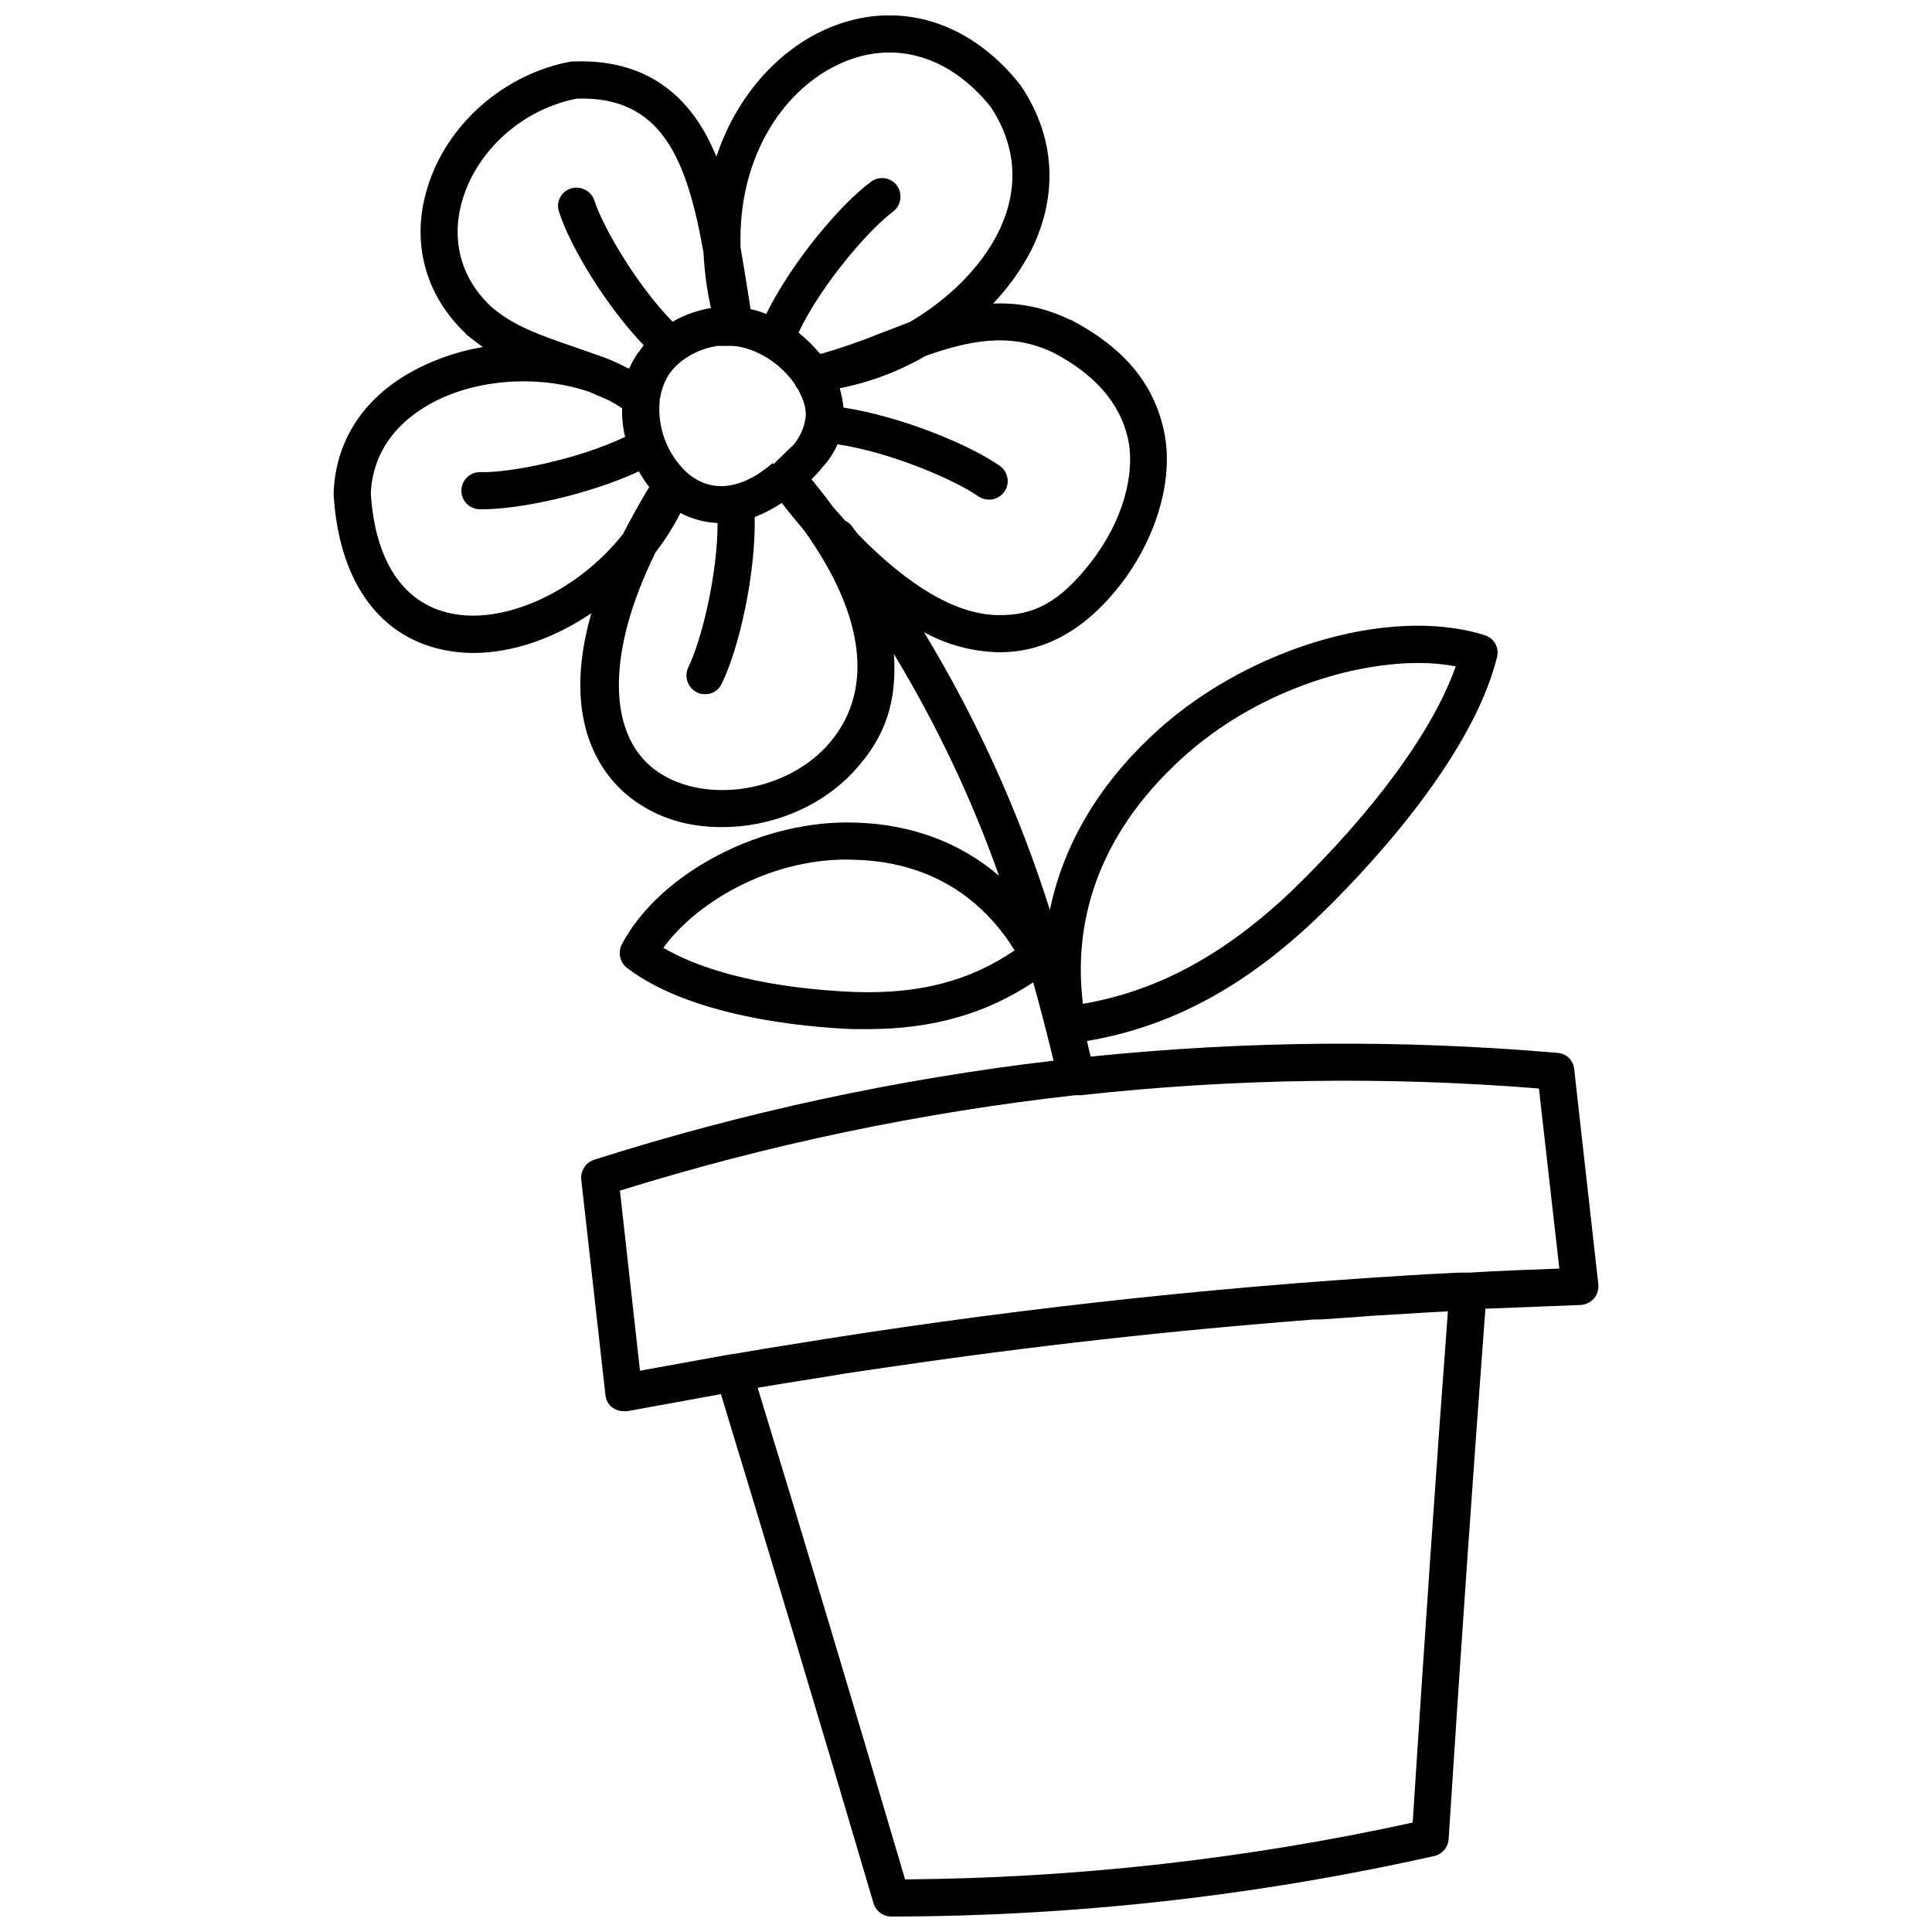 <?xml version="1.0" encoding="UTF-8"?>
<!-- Uploaded to: SVG Repo, www.svgrepo.com, Generator: SVG Repo Mixer Tools -->
<svg width="800px" height="800px" version="1.1" viewBox="144 144 512 512" xmlns="http://www.w3.org/2000/svg">
 <defs>
  <clipPath id="a">
   <path d="m232 148.09h336v503.81h-336z"/>
  </clipPath>
 </defs>
 <g clip-path="url(#a)">
  <path d="m567.57 484.33-6.394-56.973c-0.195-2.348-2.082-4.191-4.43-4.332-41.168-3.562-82.582-3.231-123.69 0.984-0.395-1.379-0.688-2.754-0.984-4.133 22.043-3.738 41.625-14.168 61.008-32.668 12.102-11.609 40.836-41.723 47.625-68.98 0.699-2.523-0.742-5.144-3.246-5.902-25.684-8.07-64.648 3.938-88.855 27.258-13.973 13.285-22.926 28.832-26.371 45.559-8.152-25.773-19.352-50.484-33.359-73.605 6.098 3.356 12.918 5.18 19.879 5.316h0.195c12.004 0 22.73-6.004 31.98-17.91s14.367-27.75 11.512-40.836c-2.856-13.086-11.219-22.336-24.797-29.422h-0.195c-6.297-3.086-13.266-4.543-20.27-4.231 4.078-4.277 7.523-9.113 10.23-14.367 7.086-14.562 6.199-29.816-2.754-43.199l-0.195-0.297c-14.367-18.301-35.129-23.418-54.023-13.676-11.219 5.805-21.453 17.121-26.566 32.57-0.789-1.77-1.574-3.543-2.461-5.215-7.379-13.875-19.285-20.566-35.324-19.977h-0.688c-17.809 3.246-33.16 16.727-38.18 33.652-4.328 14.168-0.59 28.242 10.234 38.473 0 0.098 0.098 0.098 0.098 0.195 1.477 1.18 2.953 2.363 4.43 3.344l-0.004 0.008c-5.199 0.879-10.262 2.434-15.055 4.625-15.152 6.887-23.91 18.895-24.5 33.949v0.492c1.379 23.617 12.695 38.672 30.898 41.523h-0.004c2.019 0.312 4.059 0.477 6.102 0.492 10.527 0 21.551-3.938 31.293-10.527-8.461 29.52 3.445 43.59 10.527 49.004 7.086 5.41 15.254 7.676 24.109 7.676 12.695 0 25.781-5.019 34.734-14.562 8.953-9.543 11.609-19.188 10.824-31.293 11.254 18.582 20.586 38.266 27.848 58.742-10.234-8.758-23.027-13.578-37.59-14.07-24.797-1.082-52.25 13.086-62.387 32.273v0.004c-1.074 2.129-0.496 4.723 1.379 6.199 17.121 13.086 47.527 15.742 59.828 16.234h3.938c17.121 0 31.293-4.035 43.887-12.398 1.871 6.594 3.641 13.578 5.41 20.762-41.352 4.856-82.145 13.652-121.82 26.273-2.223 0.77-3.613 2.977-3.348 5.312l6.394 56.973 0.004 0.004c0.105 1.383 0.828 2.648 1.965 3.441 0.84 0.586 1.836 0.895 2.856 0.887h0.984l24.797-4.527c12.301 40.344 25.586 84.527 40.441 134.91 0.613 2.102 2.539 3.543 4.723 3.543 48.398-0.066 96.641-5.445 143.86-16.039 2.148-0.48 3.715-2.328 3.836-4.527 3.344-52.348 6.594-98.398 9.742-140.52l25.191-0.984v0.004c1.352-0.078 2.625-0.68 3.543-1.676 0.91-1.059 1.336-2.449 1.18-3.836zm-218.74-217.66c-8.562 7.379-16.828 8.168-23.223 2.164-4.922-4.84-7.414-11.629-6.793-18.5v-0.492c0.113-0.281 0.18-0.582 0.199-0.887 0.352-1.793 0.984-3.516 1.867-5.117 1.082-1.727 2.484-3.231 4.133-4.426 1.223-0.906 2.543-1.664 3.938-2.266 1.637-0.711 3.356-1.207 5.117-1.473h4.231c6.102 0.492 12.793 4.723 16.531 10.43v0.195l0.395 0.492 0.395 0.59 0.59 1.277v0.004c0.66 1.293 1.094 2.691 1.277 4.133 0.117 0.816 0.082 1.652-0.098 2.457-0.445 2.469-1.531 4.777-3.148 6.691l-1.379 1.277-0.59 0.59-3.344 3.246zm74.293-29.227c11.121 5.805 17.711 13.48 19.777 22.73s-1.277 21.844-9.742 32.766c-8.461 10.922-15.449 14.168-24.402 14.07-11.02 0-23.812-7.477-37.492-21.551l-1.477-1.969v0.004c-0.441-0.645-1.055-1.156-1.77-1.477l-3.246-3.641c-1.77-2.461-3.738-4.922-5.707-7.379h-0.004c1.062-1.012 2.051-2.094 2.953-3.246 1.645-1.762 2.977-3.793 3.938-6.004 13.875 2.066 30.801 9.25 37.293 13.777 0.84 0.57 1.836 0.879 2.852 0.883 2.156 0.02 4.074-1.371 4.727-3.426 0.656-2.051-0.105-4.293-1.871-5.527-8.461-5.902-26.668-13.188-41.426-15.449-0.082-0.289-0.113-0.586-0.098-0.887-0.203-1.426-0.5-2.84-0.887-4.231 8-1.574 15.68-4.465 22.73-8.559 11.414-4.035 22.434-6.398 33.848-0.887zm-58.156-75.77c14.66-7.578 30.207-3.543 41.625 10.727 8.66 13.188 5.902 25.289 1.969 33.16-4.625 9.348-13.383 17.91-23.52 23.812l-7.477 2.856h-0.004c-5.18 2.113-10.469 3.949-15.84 5.512h-0.395c-1.73-2.039-3.641-3.918-5.707-5.609 6.102-12.793 18.598-27.258 25.094-32.078h-0.004c2.125-1.66 2.559-4.703 0.984-6.891-0.781-1.043-1.949-1.734-3.238-1.918-1.293-0.184-2.606 0.152-3.648 0.934-8.363 6.199-21.059 21.453-27.75 35.031-1.332-0.559-2.715-0.988-4.133-1.277-0.395-2.363-0.789-4.82-1.18-7.379-0.395-2.559-0.887-5.512-1.477-8.855-0.789-23.719 10.922-40.938 24.699-48.023zm-98.398 35.227c4.035-13.383 16.137-24.008 30.309-26.766 22.535-0.688 29.125 16.039 33.555 40.738l-0.004 0.004c0.246 4.965 0.902 9.902 1.969 14.758-3.043 0.516-5.996 1.48-8.758 2.856l-1.379 0.789c-9.445-9.645-18.402-24.895-20.762-32.176v-0.004c-0.887-2.543-3.621-3.934-6.199-3.148-1.254 0.383-2.301 1.258-2.894 2.43-0.594 1.168-0.688 2.531-0.254 3.769 2.953 9.25 12.496 24.992 22.434 35.324l-1.477 2.066h-0.098c-0.141 0.277-0.305 0.539-0.492 0.789-0.664 1.07-1.258 2.191-1.77 3.344l-0.59-0.195c-2.125-1.145-4.328-2.129-6.594-2.953l-7.871-2.754c-7.969-2.754-15.645-5.312-21.551-10.527-8.07-7.578-10.727-17.715-7.578-28.344zm-1.672 109.91c-13.48-2.066-21.453-13.48-22.633-32.078 0.688-14.859 12.004-22.141 18.695-25.191 12.102-5.512 27.355-5.805 39.262-1.672l5.215 2.262v0.004c1.18 0.629 2.328 1.316 3.441 2.066-0.082 2.547 0.18 5.098 0.789 7.574-12.594 6.004-30.504 9.543-38.375 9.348h-0.004c-2.715-0.055-4.961 2.106-5.016 4.824-0.055 2.715 2.102 4.961 4.82 5.016h0.688c10.234 0 28.34-3.938 41.523-10.035h0.004c0.801 1.449 1.723 2.832 2.754 4.133-2.656 4.328-4.922 8.562-6.988 12.496-12.102 15.254-30.699 23.418-44.18 21.254zm98.004 35.129c-11.711 12.496-33.457 15.254-45.656 5.805-12.203-9.445-12.594-30.898 0.492-57.367h-0.004c2.508-3.269 4.715-6.762 6.594-10.43l0.984 0.492c2.781 1.293 5.793 2.027 8.855 2.164 0 13.875-4.328 31.293-7.773 38.277-1.145 2.449-0.145 5.363 2.266 6.594 0.664 0.352 1.41 0.52 2.164 0.492 1.895 0.055 3.637-1.031 4.426-2.754 4.625-9.348 9.055-29.125 8.758-44.184 2.519-0.992 4.926-2.246 7.184-3.738 1.969 2.559 3.938 4.922 5.902 7.281 16.535 23.027 18.699 43.492 5.809 57.367zm7.477 64.945c-21.352-0.887-39.457-5.117-50.578-11.711 9.055-12.496 29.52-24.305 50.973-23.32 22.336 0.688 35.129 12.695 42.117 24.008-12.008 8.168-25.289 11.613-42.512 11.023zm85.02-60.223c18.895-18.203 44.871-26.961 64.551-26.961 3.301-0.02 6.594 0.277 9.84 0.887-5.902 16.828-21.453 38.18-43.492 59.531-17.711 16.828-35.426 26.469-55.301 29.914-2.168-17.316 0.984-41.031 24.402-63.371zm62.977 280.34c-44.195 9.676-89.273 14.723-134.52 15.055-14.27-48.414-27.059-91.117-39.066-130.28l6.496-1.082 13.48-2.164 3.543-0.59 10.035-1.477 1.379-0.195c37.391-5.512 74.914-9.707 112.57-12.594h1.672l9.938-0.688 3.836-0.297 13.086-0.789 6.887-0.395c-3.043 40.637-6.094 85.117-9.34 135.5zm14.66-145.73h-2.754l-7.676 0.395-4.922 0.297v-0.004c-55.281 3.356-110.36 9.531-165.02 18.5l-5.019 0.789-7.477 1.277-2.559 0.395h-0.098l-23.91 4.328-5.312-47.723h-0.004c39.352-12.242 79.781-20.711 120.74-25.289h1.477c40.293-4.43 80.918-5.023 121.33-1.773l5.41 47.723c-8.07 0.297-16.137 0.594-24.207 1.086z"/>
 </g>
</svg>